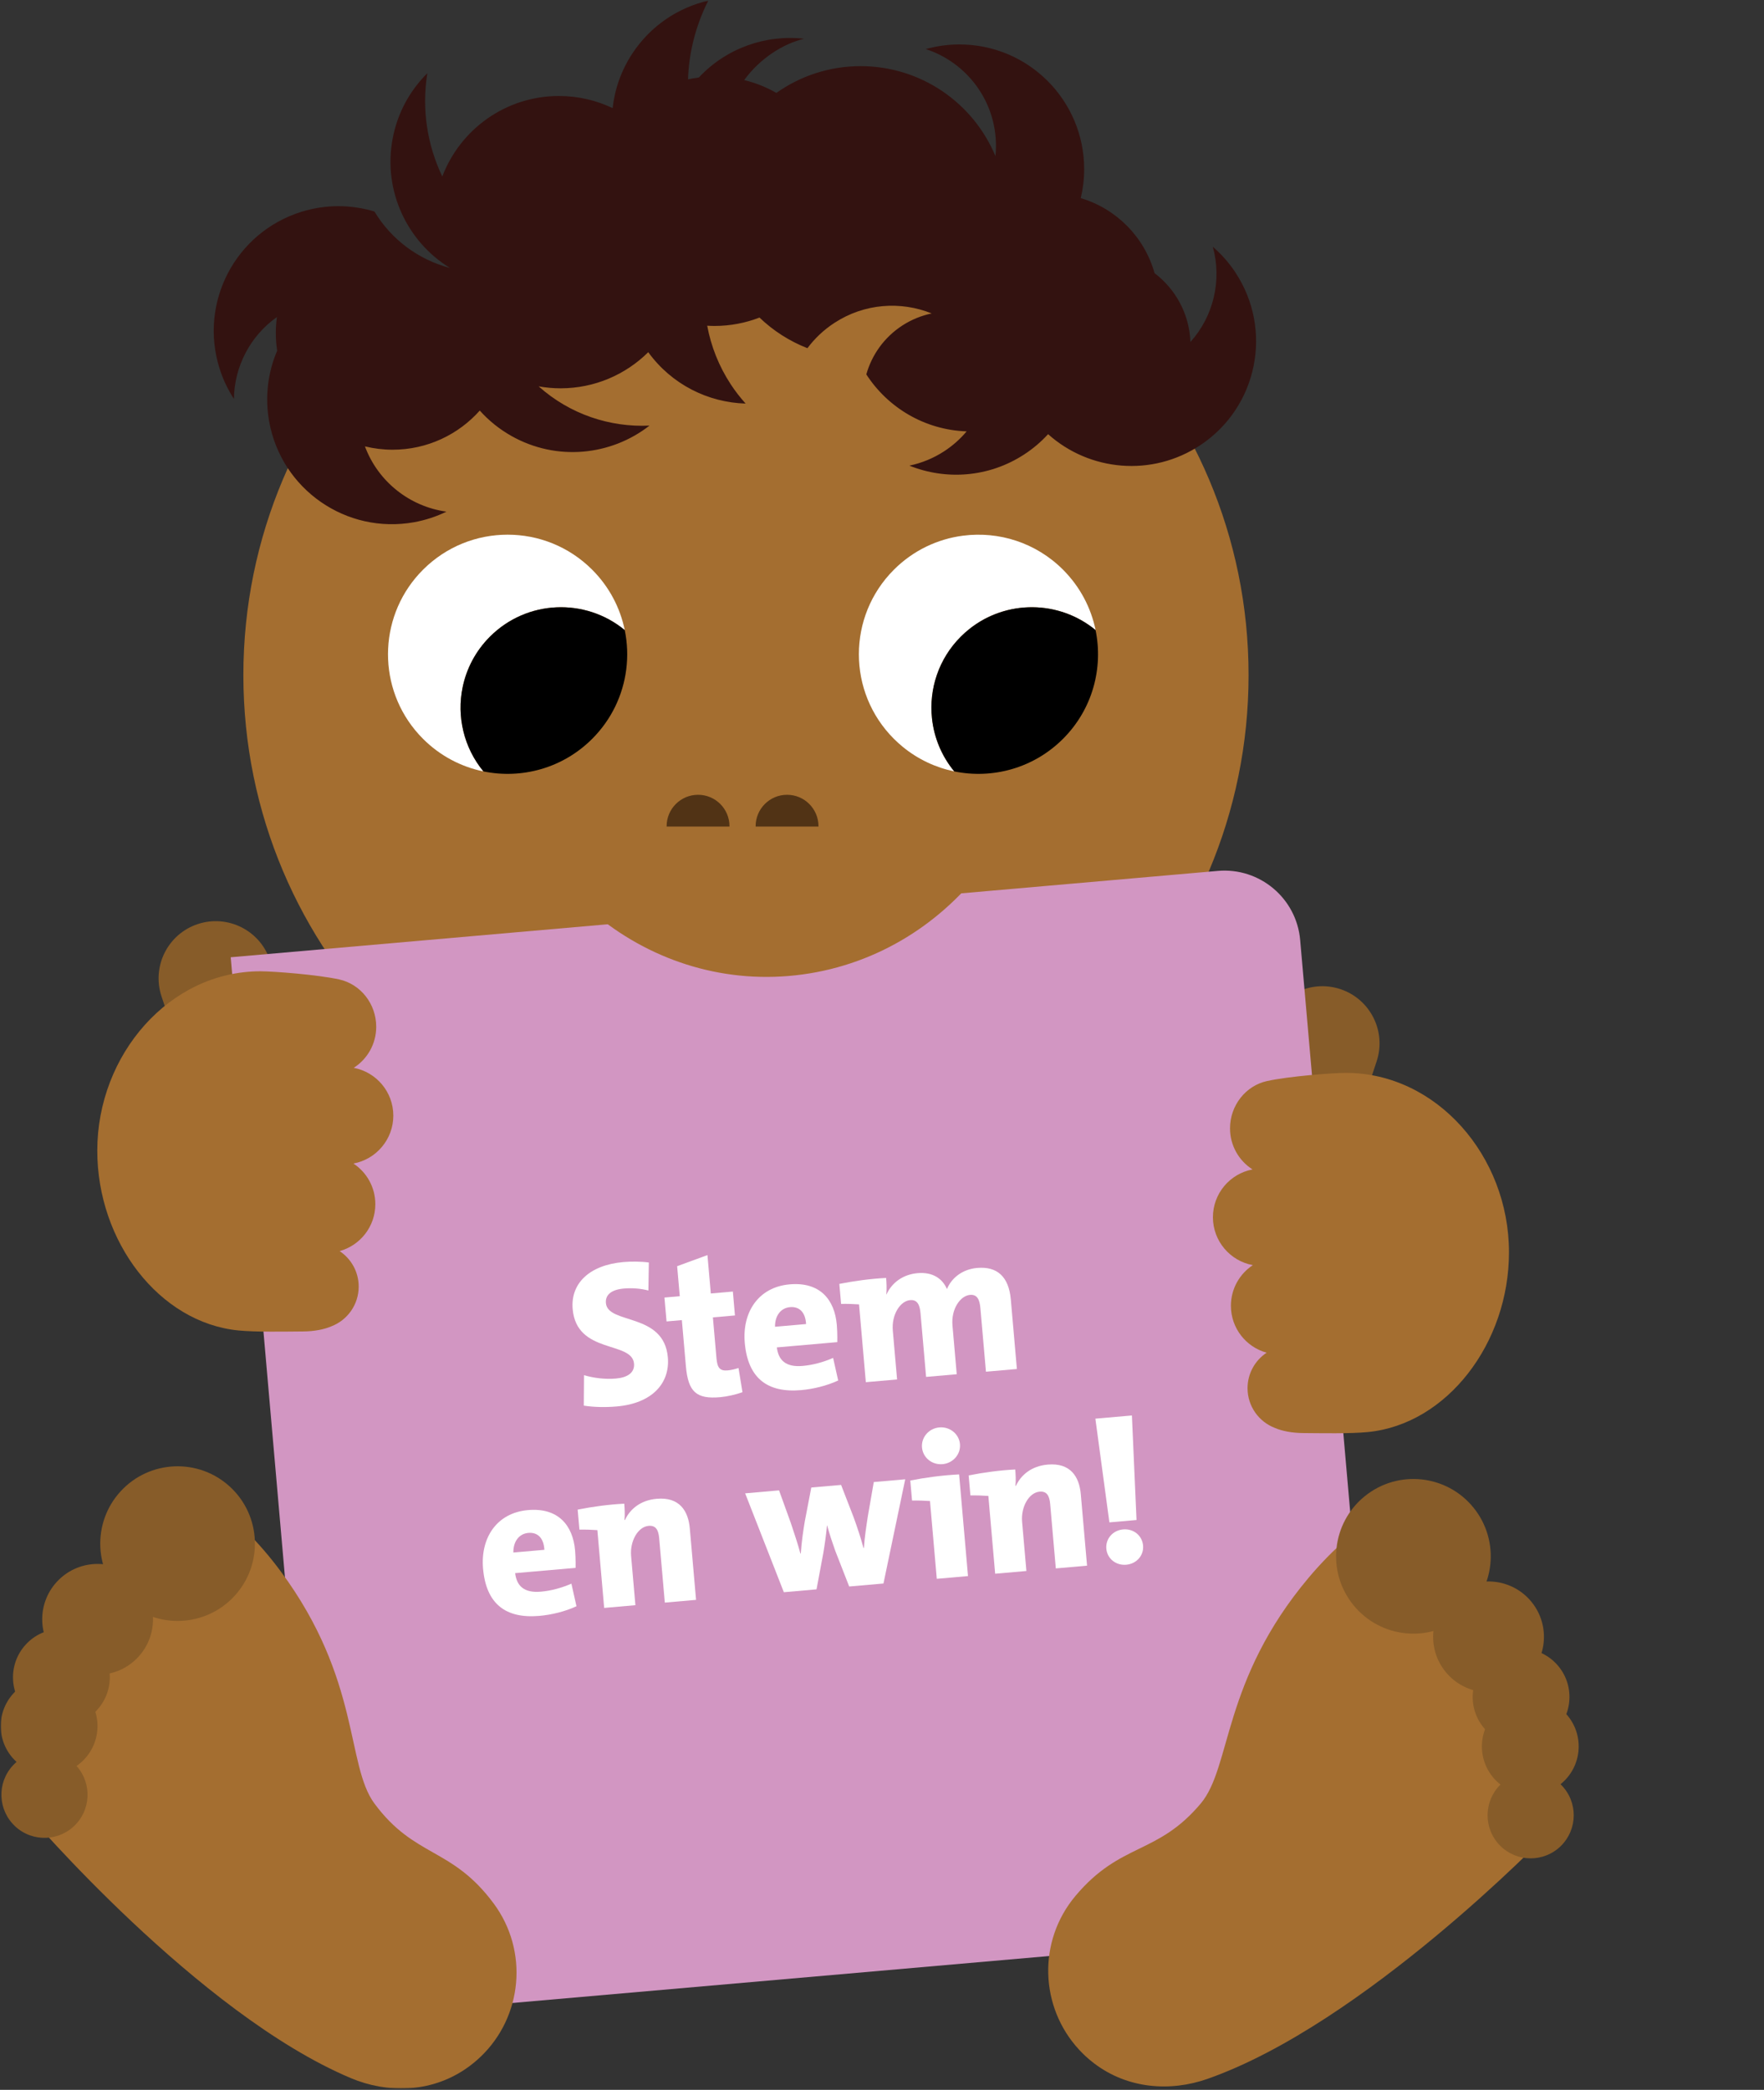 <svg xmlns="http://www.w3.org/2000/svg" xmlns:xlink="http://www.w3.org/1999/xlink" width="812px" height="962px" viewBox="0 0 812 962"><rect x="0" y="0" width="812" height="962" fill="#333333" stroke="none"/><title>Losse babys en lijntje_Tekengebied 1 kopie 2</title><defs><rect id="path-1" x="8.52651283e-14" y="2.84217094e-14" width="811.65" height="961.09"></rect></defs><g id="Page-1" stroke="none" stroke-width="1" fill="none" fill-rule="evenodd"><g id="Losse-babys-en-lijntje_Tekengebied-1-kopie-2" transform="translate(0.33, 0.28)"><g id="Clipped"><mask id="mask-2" fill="white"><use xlink:href="#path-1"></use></mask><g id="Rectangle"></g><g id="Group" mask="url(#mask-2)" fill-rule="nonzero"><g transform="translate(-0.001, 0)" id="Path"><path d="M612.161,552.4 L633.361,488.28 C637.931,474.49 630.461,459.6 616.671,455.03 C602.881,450.46 587.991,457.93 583.421,471.72 C580.131,481.63 583.071,492.11 590.101,498.92 L588.101,509.12 L612.161,552.41 L612.161,552.4 Z" fill="#875C29"></path><path d="M95.211,522.46 L74.011,458.34 C69.441,444.55 76.911,429.66 90.701,425.09 C104.491,420.52 119.381,427.99 123.951,441.78 C127.241,451.69 124.301,462.17 117.271,468.98 L119.281,479.18 L95.211,522.47 L95.211,522.46 Z" fill="#875C29"></path><path d="M574.411,310.48 C574.411,438.26 470.831,541.84 343.061,541.84 C215.291,541.84 111.701,438.26 111.701,310.48 C111.701,182.7 215.281,79.13 343.061,79.13 C470.841,79.13 574.411,182.71 574.411,310.48" fill="#A46E30"></path><path d="M105.871,440.36 L148.651,929.32 L603.021,889.57 C622.281,887.89 636.521,870.91 634.841,851.65 L598.161,432.43 C596.481,413.17 579.501,398.93 560.241,400.61 L105.871,440.36 L105.871,440.36 Z" fill="#D296C2"></path><path d="M479.191,298.19 C488.301,371.52 439.021,438.71 369.131,448.27 C299.241,457.83 235.191,406.13 226.081,332.8 C216.971,259.47 266.241,192.28 336.141,182.72 C406.031,173.16 470.081,224.86 479.191,298.19" fill="#A46E30"></path><path d="M212.621,316.13 C214.371,307.57 218.571,299.41 225.211,292.77 C242.191,275.79 269.091,274.79 287.251,289.76 C285.161,279.57 280.161,269.87 272.261,261.96 C250.761,240.46 215.901,240.46 194.401,261.96 C174.231,282.13 172.981,314.06 190.661,335.69 C191.821,337.11 193.071,338.49 194.401,339.82 C202.301,347.72 212.011,352.72 222.201,354.81 C213.091,343.75 209.891,329.46 212.621,316.13" fill="#FFFFFF"></path><path d="M287.941,307.88 C288.711,301.85 288.481,295.72 287.251,289.76 C269.101,274.79 242.191,275.79 225.211,292.77 C218.571,299.41 214.371,307.57 212.621,316.13 C209.891,329.46 213.081,343.76 222.201,354.81 C239.721,358.41 258.661,353.42 272.261,339.82 C281.231,330.85 286.451,319.56 287.941,307.88" fill="#000000"></path><path d="M441.951,292.77 C443.201,291.52 444.511,290.36 445.861,289.28 C462.851,275.73 487.171,275.89 503.991,289.76 C501.901,279.58 496.901,269.87 489.001,261.96 C476.461,249.42 459.371,244.2 443.041,246.29 C431.381,247.78 420.101,253.01 411.151,261.96 C389.651,283.46 389.651,318.32 411.151,339.82 C412.461,341.13 413.821,342.35 415.211,343.49 C422.271,349.28 430.441,353.06 438.941,354.81 C433.021,347.63 429.601,339.08 428.681,330.32 C427.271,316.93 431.691,303.04 441.961,292.77" fill="#FFFFFF"></path><path d="M503.991,289.76 C487.171,275.89 462.851,275.73 445.861,289.28 C444.511,290.36 443.201,291.52 441.951,292.77 C431.691,303.03 427.261,316.92 428.671,330.32 C429.591,339.08 433.011,347.63 438.931,354.81 C456.451,358.41 475.391,353.42 488.991,339.82 C502.591,326.22 507.581,307.28 503.981,289.76" fill="#000000"></path><path d="M321.001,365.57 C313.011,365.57 306.531,372.05 306.531,380.04 L306.531,380.18 L335.461,380.18 L335.461,380.04 C335.461,372.05 328.991,365.57 321.001,365.57" fill="#513315"></path><path d="M361.971,365.57 C353.981,365.57 347.501,372.05 347.501,380.04 L347.501,380.18 L376.431,380.18 L376.431,380.04 C376.431,372.05 369.951,365.57 361.971,365.57" fill="#513315"></path><path d="M568.291,125.03 C565.321,120.56 561.821,116.65 557.951,113.31 C562.191,128.62 558.351,145.25 547.641,157.15 C547.161,144.21 540.791,132.78 531.131,125.46 C526.511,108.9 513.601,95.81 497.161,90.92 C498.181,86.64 498.731,82.18 498.731,77.59 C498.731,45.88 473.031,20.18 441.321,20.18 C435.951,20.18 430.761,20.93 425.831,22.31 C444.581,28.43 458.131,46.05 458.131,66.84 C458.131,68.44 458.051,70.02 457.891,71.58 C447.771,47.27 423.791,30.17 395.811,30.17 C381.371,30.17 368.001,34.74 357.051,42.49 C352.471,39.87 347.501,37.86 342.241,36.58 C349.511,26.54 360.351,19.77 369.821,17.56 C351.951,15.52 333.841,22.03 321.351,35.4 C319.671,35.61 318.011,35.89 316.381,36.24 C316.781,24.03 319.831,11.63 325.711,2.84217094e-14 C311.871,3.22 299.191,11.53 290.761,24.34 C285.611,32.16 282.641,40.78 281.671,49.49 C274.191,45.92 265.811,43.91 256.961,43.91 C232.421,43.91 211.491,59.31 203.271,80.97 C196.421,66.65 193.691,50.21 196.381,33.43 C188.371,41.36 182.611,51.72 180.391,63.64 C175.921,87.67 187.131,110.98 206.781,123.06 C192.411,119.3 179.821,110.05 172.041,97.09 C161.401,93.87 149.721,93.68 138.311,97.25 C108.051,106.73 91.211,138.94 100.691,169.2 C102.291,174.32 104.571,179.05 107.351,183.34 C107.531,168.38 114.921,154.3 127.141,145.66 C126.811,148.06 126.631,150.5 126.631,152.98 C126.631,155.76 126.841,158.49 127.251,161.15 C123.001,171.11 121.521,182.38 123.591,193.84 C129.241,225.04 159.121,245.75 190.321,240.1 C195.601,239.14 200.581,237.48 205.181,235.24 C188.301,232.92 173.711,221.47 167.661,205.2 C171.741,206.19 175.991,206.73 180.381,206.73 C196.341,206.73 210.671,199.76 220.521,188.71 C224.621,193.29 229.521,197.28 235.171,200.45 C255.981,212.14 280.951,209.46 298.651,195.63 C280.491,196.49 262.071,190.47 247.621,177.57 C250.891,178.15 254.241,178.47 257.671,178.47 C273.431,178.47 287.701,172.12 298.071,161.84 C308.871,176.72 325.621,184.99 342.891,185.49 C340.431,182.75 338.131,179.81 336.061,176.65 C330.541,168.23 326.961,159.07 325.211,149.65 C326.331,149.72 327.461,149.76 328.591,149.76 C335.891,149.76 342.861,148.38 349.281,145.9 C355.581,151.95 363.061,156.76 371.341,160 C374.681,155.53 378.851,151.55 383.801,148.33 C397.621,139.33 414.321,138.27 428.541,144 C423.841,144.98 419.251,146.82 414.981,149.59 C406.601,155.05 400.971,163.13 398.451,172.06 C408.331,187.33 425.251,197.61 444.631,198.29 C441.721,201.76 438.261,204.86 434.271,207.46 C429.241,210.73 423.811,212.9 418.271,214.06 C435.051,220.81 454.751,219.56 471.061,208.95 C475.231,206.24 478.921,203.08 482.131,199.57 C501.131,216.62 529.931,219.41 552.201,204.64 C578.621,187.11 585.821,151.48 568.291,125.06" fill="#331210"></path><path d="M119.491,446.82 C125.661,446.82 145.551,448.34 155.771,450.56 C165.641,452.7 172.851,461.81 172.851,472.36 C172.851,480.3 168.721,487.28 162.501,491.26 C172.871,493.22 180.721,502.32 180.721,513.27 C180.721,524.22 172.791,533.41 162.351,535.31 C168.431,539.32 172.441,546.2 172.441,554.02 C172.441,564.33 165.481,573 156.001,575.62 C161.291,579.13 164.781,585.13 164.781,591.96 C164.781,600.32 159.541,607.45 152.171,610.26 C148.921,611.67 144.341,612.58 139.161,612.61 C131.541,612.66 117.451,612.96 109.341,612.14 C72.971,608.52 44.451,571.28 44.451,529.39 C44.451,485.08 77.811,446.82 119.501,446.82" fill="#A46E30"></path><path d="M619.231,493.59 C613.061,493.59 593.171,495.11 582.951,497.33 C573.081,499.47 565.871,508.58 565.871,519.13 C565.871,527.07 570.001,534.05 576.221,538.03 C565.851,539.99 558.001,549.09 558.001,560.04 C558.001,570.99 565.921,580.18 576.371,582.08 C570.291,586.09 566.281,592.97 566.281,600.79 C566.281,611.1 573.241,619.78 582.721,622.39 C577.431,625.9 573.941,631.9 573.941,638.73 C573.941,647.09 579.181,654.22 586.551,657.03 C589.801,658.44 594.391,659.35 599.571,659.38 C607.191,659.43 621.281,659.73 629.391,658.91 C665.761,655.29 694.281,618.06 694.281,576.16 C694.281,531.85 660.921,493.59 619.231,493.59" fill="#A46E30"></path><path d="M711.331,844.57 C710.211,841.25 710.671,809.99 709.481,806.7 C706.481,798.4 703.101,790.21 700.351,781.82 C697.711,773.8 695.571,765.61 692.441,757.75 C690.911,753.91 689.141,750.21 686.801,746.78 C684.811,743.86 682.131,741.42 680.331,738.38 C676.821,732.45 678.041,725.11 674.191,719.3 C669.721,712.53 661.781,706.28 655.351,701.44 C650.031,697.43 643.761,696.6 637.871,694.43 C625.501,702.13 613.131,712.8 602.041,725.99 C562.171,773.42 566.621,812.98 552.401,829.9 C532.311,853.8 515.611,847.6 494.731,872.43 C477.181,893.31 478.321,923.66 496.361,943.18 L496.411,943.24 C496.851,943.71 497.291,944.17 497.741,944.63 C497.981,944.88 498.231,945.12 498.481,945.36 C498.781,945.65 499.081,945.95 499.401,946.24 C500.001,946.8 500.621,947.35 501.261,947.88 C501.941,948.45 502.631,949 503.331,949.53 C518.671,961.2 538.251,962.7 555.431,956.68 C627.381,931.49 711.341,844.56 711.341,844.56" fill="#A46E30"></path><path d="M700.931,773 C689.991,781.87 673.931,780.19 665.061,769.25 C656.191,758.31 657.871,742.25 668.811,733.38 C679.751,724.51 695.811,726.19 704.681,737.13 C713.551,748.07 711.871,764.13 700.931,773" fill="#875C29"></path><path d="M713.881,798.16 C704.321,805.91 690.301,804.44 682.551,794.89 C674.801,785.33 676.271,771.31 685.821,763.56 C695.381,755.81 709.401,757.28 717.151,766.83 C724.901,776.38 723.431,790.41 713.881,798.16" fill="#875C29"></path><path d="M718.121,820.93 C708.561,828.68 694.541,827.21 686.791,817.66 C679.041,808.1 680.511,794.08 690.061,786.33 C699.621,778.58 713.641,780.05 721.391,789.6 C729.141,799.15 727.671,813.18 718.121,820.93" fill="#875C29"></path><path d="M716.751,850.72 C708.241,857.62 695.761,856.31 688.861,847.81 C681.961,839.3 683.271,826.82 691.771,819.92 C700.281,813.02 712.761,814.33 719.661,822.83 C726.561,831.34 725.251,843.82 716.751,850.72" fill="#875C29"></path><path d="M672.711,743.77 C657.441,756.15 635.021,753.81 622.641,738.54 C610.261,723.27 612.601,700.85 627.871,688.47 C643.141,676.09 665.561,678.43 677.941,693.7 C690.321,708.97 687.981,731.38 672.711,743.77" fill="#875C29"></path><path d="M12.511,834.67 C13.831,831.42 15.321,800.2 16.711,796.98 C20.221,788.88 24.101,780.92 27.371,772.72 C30.501,764.88 33.151,756.83 36.761,749.19 C38.531,745.45 40.531,741.86 43.071,738.59 C45.241,735.8 48.071,733.53 50.061,730.61 C53.941,724.91 53.171,717.51 57.371,711.95 C62.261,705.48 70.571,699.73 77.281,695.3 C82.841,691.63 89.151,691.19 95.161,689.39 C107.031,697.84 118.711,709.26 128.951,723.12 C165.791,772.93 158.891,812.14 172.031,829.91 C190.601,855.01 207.651,849.87 226.941,875.95 C243.161,897.88 240.141,928.1 220.911,946.47 L220.851,946.52 C220.391,946.96 219.921,947.4 219.431,947.83 C219.171,948.06 218.911,948.28 218.641,948.51 C218.321,948.78 218.001,949.06 217.671,949.33 C217.031,949.85 216.381,950.36 215.711,950.86 C215.001,951.39 214.271,951.89 213.541,952.38 C197.511,963.07 177.871,963.35 161.101,956.28 C90.861,926.67 12.471,834.68 12.471,834.68" fill="#A46E30"></path><path d="M27.341,763.9 C37.711,773.43 53.841,772.76 63.371,762.39 C72.901,752.02 72.231,735.89 61.861,726.35 C51.491,716.82 35.361,717.49 25.831,727.86 C16.301,738.23 16.971,754.36 27.341,763.9" fill="#875C29"></path><path d="M12.851,788.2 C21.911,796.53 36.001,795.94 44.331,786.88 C52.661,777.82 52.071,763.73 43.011,755.41 C33.951,747.08 19.861,747.67 11.531,756.73 C3.201,765.79 3.791,779.88 12.851,788.21" fill="#875C29"></path><path d="M7.201,810.66 C16.261,818.99 30.351,818.4 38.671,809.34 C47.001,800.28 46.411,786.19 37.351,777.87 C28.291,769.55 14.201,770.13 5.881,779.19 C-2.449,788.25 -1.859,802.34 7.201,810.67" fill="#875C29"></path><path d="M6.721,840.48 C14.781,847.89 27.321,847.37 34.741,839.3 C42.151,831.24 41.631,818.7 33.571,811.28 C25.511,803.87 12.971,804.39 5.551,812.45 C-1.859,820.51 -1.339,833.05 6.731,840.47" fill="#875C29"></path><path d="M57.321,736.47 C71.791,749.78 94.311,748.83 107.621,734.36 C120.931,719.89 119.981,697.37 105.511,684.07 C91.041,670.76 68.521,671.71 55.211,686.18 C41.901,700.65 42.851,723.17 57.321,736.48" fill="#875C29"></path></g></g></g><g id="Group" transform="translate(263.198, 577.46)" fill="#FFFFFF" fill-rule="nonzero"><path d="M34.952,16.3 C31.372,15.38 27.462,15.06 23.602,15.4 C17.582,15.93 15.062,18.51 15.382,22.09 C16.252,32.05 42.082,26.29 43.892,47.06 C44.932,59 36.652,68.25 20.392,69.67 C14.662,70.17 9.522,69.96 5.202,69.29 L5.302,55.27 C9.682,56.59 15.042,57.26 20.022,56.82 C25.102,56.38 28.702,54.26 28.322,49.94 C27.402,39.41 1.912,45.72 0.082,24.85 C-0.938,13.19 7.592,4.59 23.472,3.2 C26.762,2.91 31.402,2.89 35.142,3.41 L34.942,16.31 L34.952,16.3 Z" id="Path"></path><path d="M78.252,63.09 C75.222,64.21 71.142,65.13 67.942,65.41 C57.042,66.36 53.242,63 52.202,51.16 L50.342,29.92 L43.292,30.54 L42.332,19.54 L49.382,18.92 L48.172,5.1 L62.122,0 L63.672,17.67 L73.822,16.78 L74.782,27.78 L64.632,28.67 L66.282,47.56 C66.672,52.07 68.022,53.37 71.402,53.08 C73.092,52.93 74.852,52.49 76.422,51.98 L78.242,63.09 L78.252,63.09 Z" id="Path"></path><path d="M122.302,57.72 C117.022,60.17 110.812,61.66 105.262,62.15 C89.852,63.5 80.742,56.81 79.302,40.37 C78.072,26.27 85.582,14.72 99.962,13.47 C113.962,12.24 120.662,20.56 121.662,32.03 C122.002,35.98 121.892,40.06 121.892,40.06 L94.072,42.49 C94.782,48.39 98.192,51.69 105.902,51.02 C110.602,50.61 115.322,49.34 119.972,47.33 L122.302,57.73 L122.302,57.72 Z M107.522,31.74 C107.212,26.08 104.252,23.6 100.112,23.96 C95.982,24.32 93.152,27.79 93.232,32.99 L107.522,31.74 Z" id="Shape"></path><path d="M190.322,53.66 L187.762,24.43 C187.412,20.39 186.252,18.03 182.962,18.32 C178.542,18.71 174.242,24.77 174.912,32.38 L176.872,54.84 L162.772,56.07 L160.202,26.75 C159.872,22.99 158.802,20.43 155.412,20.73 C150.902,21.12 146.802,27.35 147.452,34.78 L149.412,57.24 L135.032,58.5 L131.902,22.69 C129.612,22.51 126.382,22.41 123.642,22.47 L122.832,13.26 C129.622,11.91 137.392,10.85 144.372,10.52 C144.532,12.31 144.712,15.51 144.462,18.09 L144.552,18.09 C147.012,12.66 152.172,8.89 158.852,8.31 C165.902,7.69 170.352,10.9 172.372,15.65 C174.322,10.84 179.152,6.53 186.292,5.91 C195.412,5.11 200.842,9.85 201.772,20.47 L204.562,52.43 L190.272,53.68 L190.322,53.66 Z" id="Path"></path></g><g id="Group" transform="translate(221.899, 651.28)" fill="#FFFFFF" fill-rule="nonzero"><path d="M43.13,87.82 C37.85,90.27 31.64,91.76 26.09,92.25 C10.68,93.6 1.57,86.91 0.13,70.47 C-1.1,56.37 6.41,44.82 20.79,43.56 C34.79,42.33 41.49,50.65 42.49,62.12 C42.83,66.07 42.72,70.15 42.72,70.15 L14.9,72.58 C15.61,78.48 19.02,81.79 26.73,81.11 C31.43,80.7 36.15,79.43 40.8,77.42 L43.13,87.82 L43.13,87.82 Z M28.36,61.84 C28.05,56.19 25.09,53.7 20.96,54.06 C16.82,54.42 14,57.89 14.08,63.09 L28.37,61.84 L28.36,61.84 Z" id="Shape"></path><path d="M83.8,86.15 L81.2,56.45 C80.87,52.69 79.64,50.53 76.35,50.81 C71.37,51.25 67.69,57.91 68.28,64.68 L70.26,87.33 L55.88,88.59 L52.75,52.78 C50.46,52.6 47.23,52.5 44.49,52.55 L43.68,43.34 C50.47,41.99 58.15,40.94 65.13,40.61 C65.29,42.4 65.49,45.79 65.22,48.08 L65.42,48.16 C67.81,43.03 72.67,39 80.09,38.35 C90.52,37.44 94.59,43.9 95.3,51.98 L98.18,84.88 L83.8,86.14 L83.8,86.15 Z" id="Path"></path><path d="M184.46,77.35 L168.67,78.73 L162.2,62.15 C160.94,58.57 159.53,54.43 158.54,50.63 L158.45,50.63 C158.06,54.84 157.42,59.44 156.73,63.48 L153.63,80.04 L138.59,81.36 L120.78,35.85 L136.38,34.48 L141.75,49.35 C143.17,53.68 144.95,58.82 146.21,63.54 L146.4,63.52 C146.72,58.47 147.48,53.2 148.23,48.77 L151.22,33.17 L164.94,31.97 L170.69,46.81 C172.43,51.58 173.98,56.28 175.25,61 L175.44,60.98 C175.77,56.03 176.55,50.94 177.28,46.23 L179.99,30.65 L194.46,29.38 L184.45,77.33 L184.46,77.35 Z" id="Path"></path><path d="M208.99,75.2 L205.86,39.39 C203.57,39.21 200.34,39.11 197.6,39.16 L196.79,29.95 C203.58,28.6 211.26,27.55 219.27,27.13 L223.36,73.93 L208.98,75.19 L208.99,75.2 Z M211.66,22.41 C206.77,22.84 202.59,19.41 202.18,14.72 C201.78,10.11 205.29,5.92 210.18,5.5 C214.97,5.08 219.25,8.49 219.66,13.19 C220.07,17.89 216.45,21.99 211.66,22.41 Z" id="Shape"></path><path d="M263.78,70.41 L261.18,40.71 C260.85,36.95 259.62,34.79 256.33,35.07 C251.35,35.51 247.67,42.17 248.26,48.94 L250.24,71.59 L235.86,72.85 L232.73,37.04 C230.44,36.86 227.21,36.76 224.47,36.81 L223.66,27.6 C230.46,26.25 238.13,25.2 245.11,24.87 C245.27,26.66 245.47,30.05 245.2,32.34 L245.4,32.42 C247.79,27.29 252.65,23.26 260.07,22.61 C270.5,21.7 274.57,28.16 275.28,36.24 L278.16,69.14 L263.78,70.4 L263.78,70.41 Z" id="Path"></path><path d="M300.94,48.12 L288.44,49.21 L281.99,1.47 L298.81,0 L300.93,48.11 L300.94,48.12 Z M296.21,68.71 C291.42,69.13 287.44,65.88 287.04,61.37 C286.64,56.76 289.99,52.87 294.78,52.45 C299.57,52.03 303.55,55.28 303.95,59.89 C304.34,64.4 300.99,68.29 296.2,68.71 L296.21,68.71 Z" id="Shape"></path></g></g></g></svg>